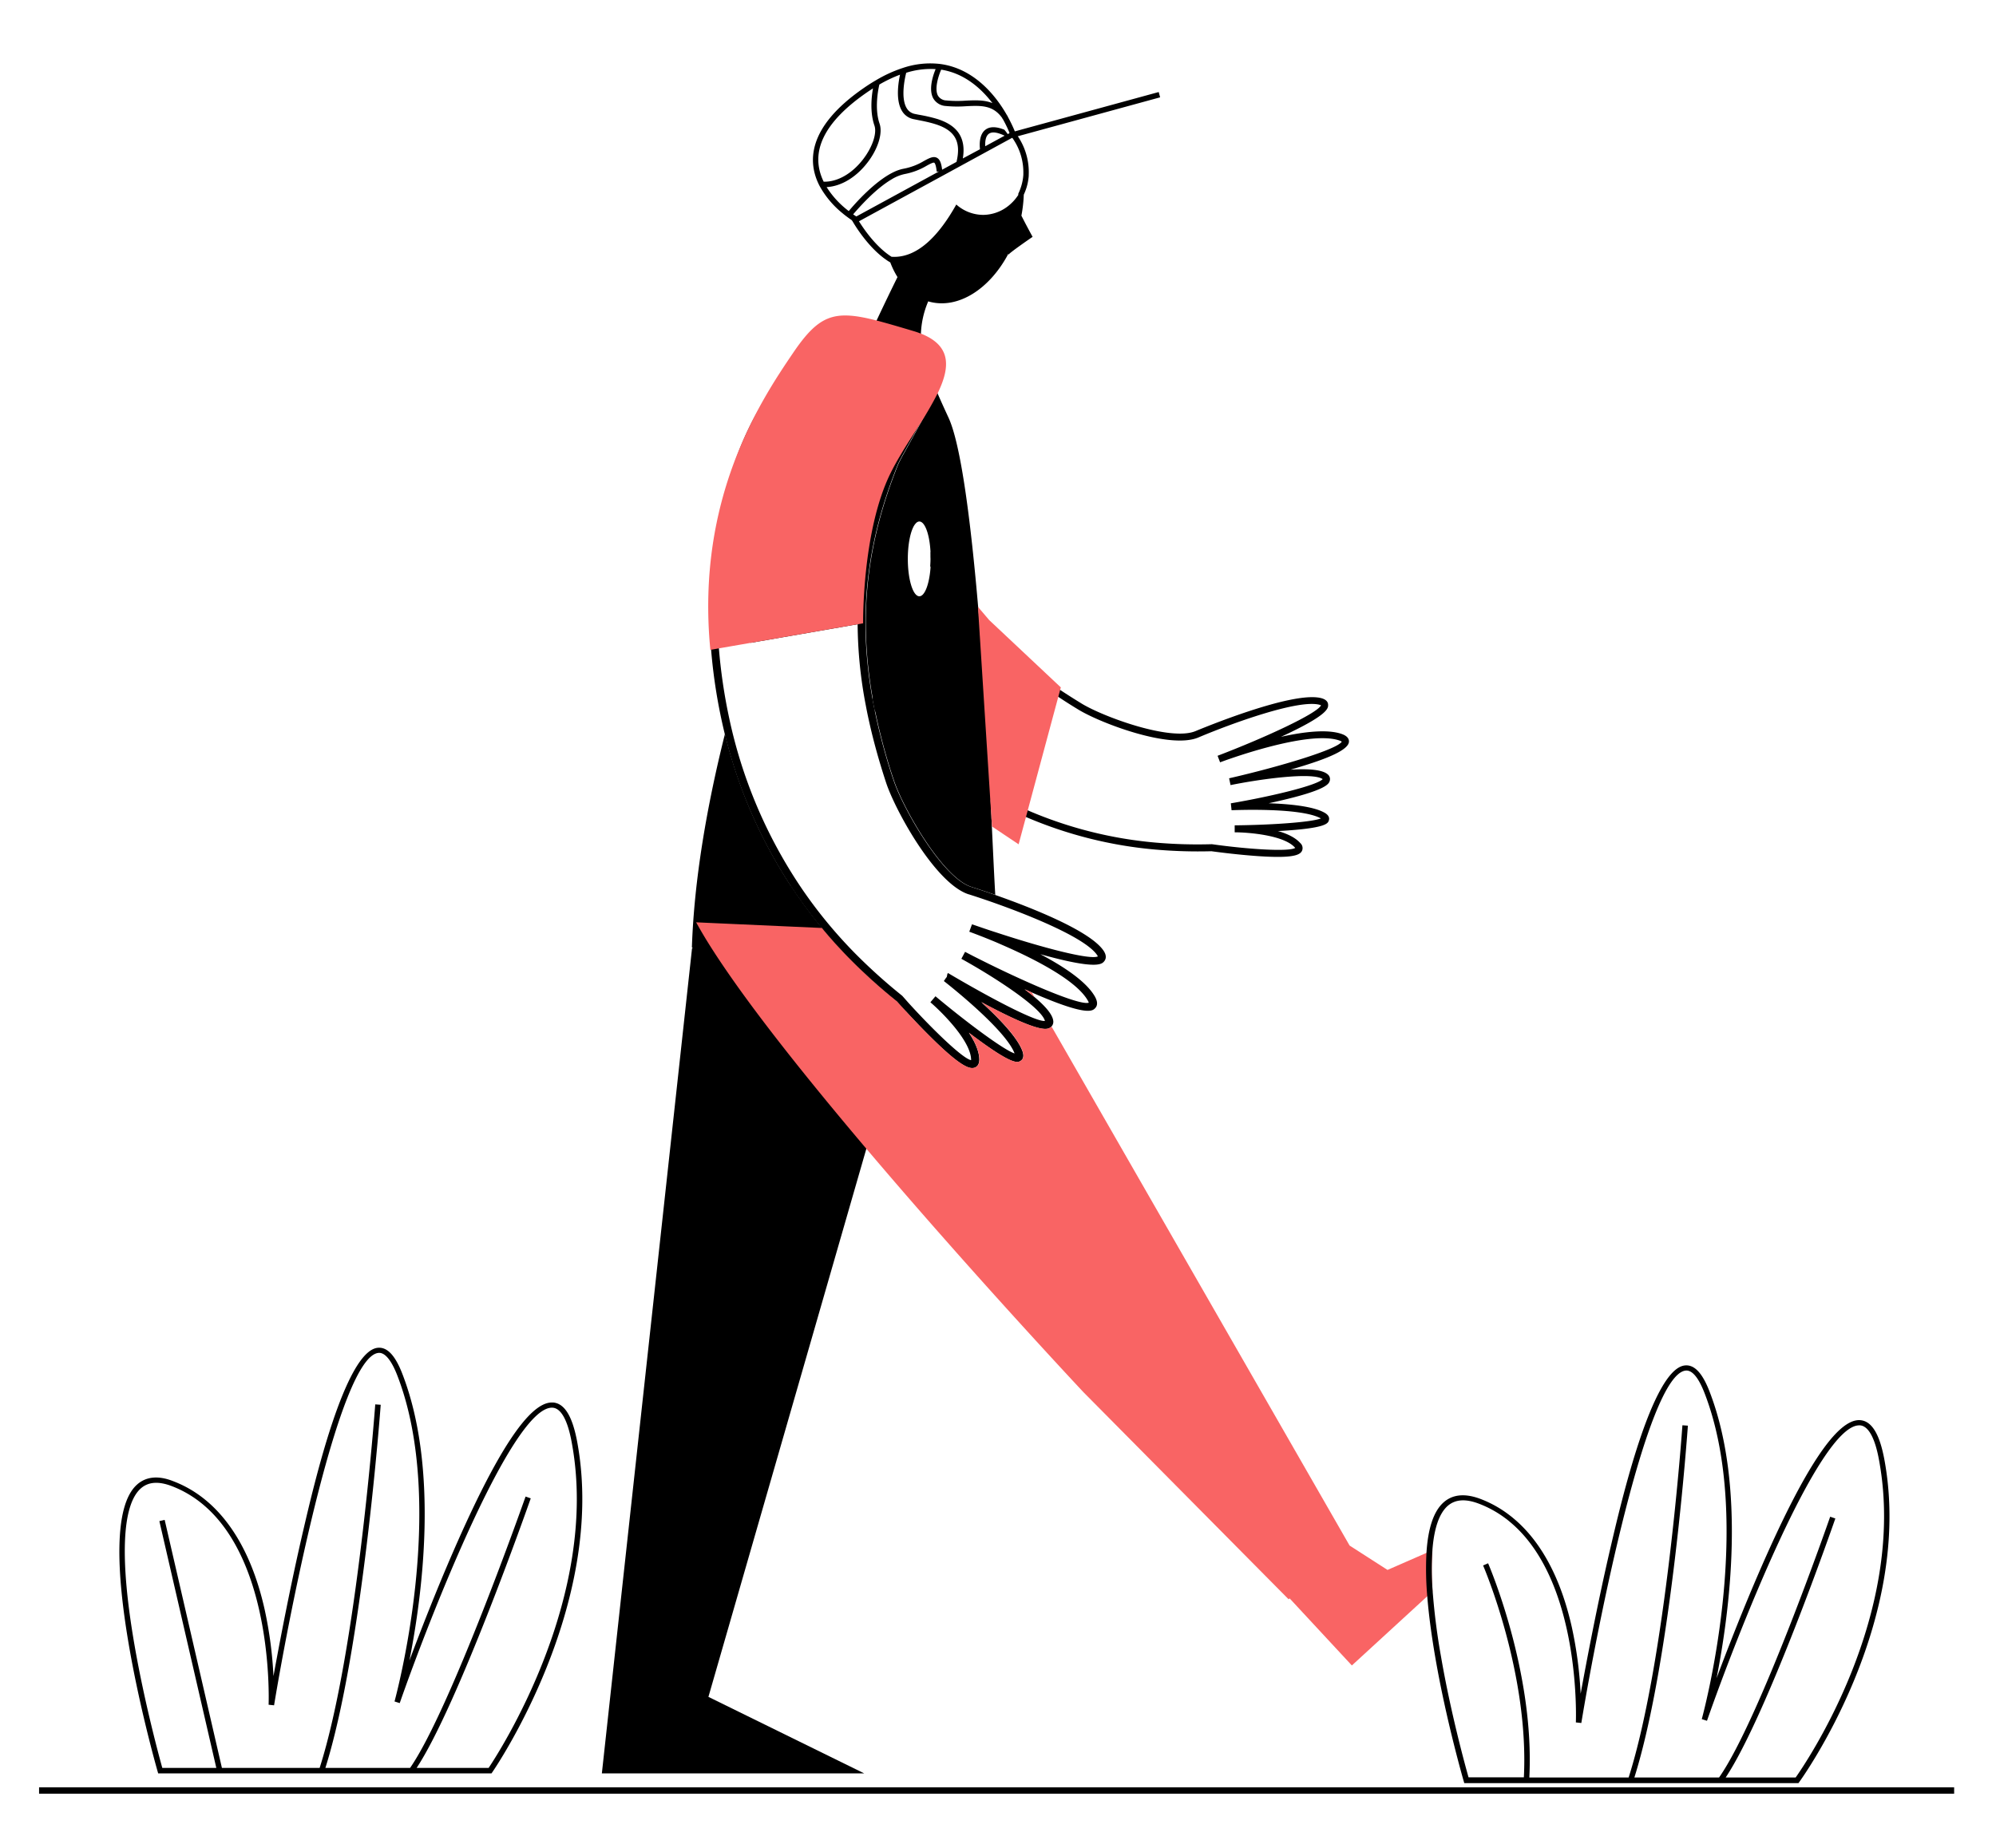 <svg id="Capa_1" data-name="Capa 1" xmlns="http://www.w3.org/2000/svg" viewBox="0 0 730.53 676.36"><title>Mesa de trabajo 57</title><path d="M493.71,271.52c.06-1.26-.85-2.23-2.72-2.87-5.28-1.81-13.86-.77-22.16,1.07,17.41-8,17.31-10.51,17.25-11.74,0-.78-.46-1.83-2.33-2.37-10.38-3-44.7,11.42-46.16,12-9.09,3.85-33.67-5.19-41.61-10q-4.11-2.51-8-5.08a156.79,156.79,0,0,1-29.67-25.19l-.06-.07-.05,0q-2.92-3.26-5.59-6.66A126.67,126.67,0,0,1,340.61,202c0,.62,0,1.26,0,1.91q0,1.68-.12,3.24l0,.06h0A129.36,129.36,0,0,0,353,225l.06.06c1.74,2.1,3.56,4.15,5.46,6.17l.12.12h0l.06.06a152.57,152.57,0,0,0,19.56,17.29q4.33,3.25,9.08,6.39,3.54,2.36,7.32,4.65c8.09,4.94,33.5,14.63,43.93,10.22,12.05-5.1,36.85-14.15,44.47-11.94a2.35,2.35,0,0,1,.43.16c-1.37,3-20.47,11.84-37.86,18.48l.92,2.39h0c.55-.21,31.93-12,43.61-8a3.46,3.46,0,0,1,.93.44c-1.72,2.84-22.5,9.11-41.24,13.41l.53,2.49c11.19-2.27,30-4.82,33.72-2.19-2.09,2.31-18.75,6.33-33.62,8.86l.27,2.53c.26,0,25.23-1.15,32.69,3C480,301,465,302,451.89,302.12v2.55h0c4.8,0,18,1,22.05,5.59l.1.13c-2.42,1.47-17.41.48-30.44-1.36l-.1,0h-.11a177.57,177.57,0,0,1-20.21-.57,151.37,151.37,0,0,1-47.05-11.84q-4.6-2-9.1-4.27-2.34-1.18-4.65-2.46l0,0-.13-.07c-1.78-1-3.55-2-5.3-3.09h0A170.9,170.9,0,0,1,323,259.46q-1.71-1.75-3.31-3.55c-.15-.17-.3-.33-.44-.5.28,1.57.58,3.16.91,4.75l.7.74c.1.12.21.22.32.34a172.57,172.57,0,0,0,35.92,28.51q2.65,1.58,5.35,3l.08.05,0,0q6.35,3.44,12.93,6.25A153.8,153.8,0,0,0,423,311a180.68,180.68,0,0,0,20.39.6c.95.13,8,1.09,15.2,1.65,3.76.3,6.73.42,9.08.42,6.54,0,8.2-1,8.82-2.14a2.46,2.46,0,0,0-.59-2.92c-1.83-2.06-4.88-3.46-8.22-4.42l.6,0c17.33-1,17.8-2.8,18.11-4,.18-.69.07-1.71-1.55-2.66-4.13-2.39-12.89-3.24-20.52-3.49,1.18-.26,2.39-.52,3.59-.8,17.82-4.08,18.48-6.37,18.79-7.47a2.22,2.22,0,0,0-.77-2.32c-2.05-1.81-7.52-2.09-13.62-1.7C480.12,279.44,493.5,275.46,493.71,271.52Z"/><path d="M373.83,78.94a50.19,50.19,0,0,0,.87-7.68,21.66,21.66,0,0,0,1-2.57,20.15,20.15,0,0,0,.81-4.26l0-.38a23.5,23.5,0,0,0-3.63-13.62,16.84,16.84,0,0,0-1.37-1.94L370,49.78a18.77,18.77,0,0,1,1.19,1.71,21.6,21.6,0,0,1,3.35,12.09l0,.39a18,18,0,0,1-.76,4.14,19.74,19.74,0,0,1-1.18,3l.19.09a17.56,17.56,0,0,1-1.63,2.17,17.19,17.19,0,0,1-2,1.91,15,15,0,0,1-9.33,3.38A14.87,14.87,0,0,1,350,74.86C343.94,85.72,336,94.58,326.39,94l-.08,0-.46-.3c-.35-.23-.7-.47-1.05-.74l-.27-.2c-6.5-5-11-13.19-11.06-13.28l-.08-.15-.12-.11-.7.74-.86.46c0,.08,4.9,8.94,11.88,14.14l.28.2.44.31.45.32q.54.36,1.08.66a29.46,29.46,0,0,0,2.64,5.37c-1.74,3.52-4.39,8.95-7.67,15.95L320,119l-1.24,2.7c-2.12,4.57-4.43,9.68-6.9,15.26-.43,1-.88,2-1.32,3q-1.21,2.78-2.47,5.68l-1.25,2.9c-6,14.13-12.63,30.46-19.07,48.08-.54,1.48-1.09,3-1.63,4.48l0,.12c-.55,1.51-1.09,3-1.64,4.58-3.37,9.56-6.67,19.45-9.78,29.52l21.25-3.69,3-.52,14.94-2.6c-.08-20,3.93-39.31,12.06-59.55.25-.61.91-1.9,2-3.91.58-1.09,1.29-2.39,2.13-3.92.27-.47.54-1,.82-1.47,3.46-6.26,9.83-17.8,10.32-20a81.56,81.56,0,0,1-2.86-8.24,38.84,38.84,0,0,1-1-4.76,27.51,27.51,0,0,1-.31-4.54,33.37,33.37,0,0,1,2.68-11.81c.21.07.42.13.64.18C350.85,113.15,362.25,105.7,369,93a1.19,1.19,0,0,0,.08-.16v.44c.2-.67,8.85-6.58,8.85-6.58S375.91,83.05,373.83,78.94ZM362.94,301c0-.56-.05-1.12-.08-1.68V299c0-.5-.05-1-.08-1.52-.06-1.31-.13-2.63-.2-4,0-.24,0-.49,0-.73,0-.74-.07-1.49-.11-2.24,0-.24,0-.48,0-.73-.93-17.93-2.15-38.22-3.69-57.69l-.06-.77h0c-.08-1.12-.17-2.23-.27-3.34v0l-.06-.73-.15-1.71,0-.58-.18-2.11c-2.73-31.89-6.33-60.11-10.92-70-1.48-3.2-2.79-6.08-3.92-8.7l-.31-.73c-1.26,2.71-3.44,6.83-6.6,12.6q-1.28,2.34-2.77,5.05c-.87,1.56-1.71,3.08-2.44,4.43-1,1.73-1.72,3.17-2.13,4-.11.24-.2.42-.25.55-11.53,28.71-14.62,55.46-9.34,85.38.28,1.57.58,3.16.91,4.75.17.87.36,1.74.55,2.62q.6,2.79,1.32,5.63c1.38,5.59,3,11.3,5,17.17,3.28,10,17.8,35.73,28.43,39.07,1.08.35,4.33,1.38,8.68,2.9C363.83,320.27,363.44,311.18,362.94,301Zm-22.29-96.4c0,.89,0,1.75-.08,2.59h0c0,.22,0,.43,0,.64-.45,6-2.11,10.44-4.09,10.44-2.33,0-4.22-6.13-4.22-13.68,0-4.83.77-9.08,1.94-11.52a5.7,5.7,0,0,1,1.09-1.61,1.94,1.94,0,0,1,.66-.45,1.4,1.4,0,0,1,.53-.11c1.92,0,3.54,4.18,4,9.89h0c.05.61.09,1.24.12,1.88,0,.4,0,.79,0,1.2Z"/><path d="M404.19,351.81c-.85,1.09-2.58,3.31-23.43-2.52,8.48,4.47,16.62,9.87,19.84,15.28,1.14,1.92,1.22,3.42.24,4.46s-3,3.12-23.2-5.73L375,362.12c1.27.95,2.49,1.91,3.61,2.85,3.78,3.17,6.52,6.22,6.86,8.59a2.55,2.55,0,0,1-.65,2.22,1.79,1.79,0,0,1-.39.33c-1.07.71-3.31,2.2-21.61-7.33-1.24-.64-2.47-1.29-3.67-1.94,6.37,5.8,13.28,12.93,15.08,18,.7,2,.06,3-.61,3.43-1.13.78-2.85,2-18.49-9.83l-.53-.41c2.17,3.27,3.77,6.71,3.82,9.82,0,2-1,2.7-1.62,2.94a2.75,2.75,0,0,1-1,.18c-2.08,0-6-2.15-15.65-11.8-3.24-3.22-6.35-6.52-8.58-8.94-1.75-1.89-3-3.24-3.27-3.59l-1.14-.93a200.68,200.68,0,0,1-16-14.5c-3.65-3.7-7.13-7.53-10.4-11.5a168.8,168.8,0,0,1-11.5-15.6,178.56,178.56,0,0,1-24-55.46,199.61,199.61,0,0,1-5-30.84c-.1-1.27-.2-2.55-.28-3.84-1.28-19.58,1.62-36.57,6.35-56.06a112.87,112.87,0,0,1,9.73-25.1c11.24-20.13,24.35-37.88,43.9-33.82l-1.24,2.7c-18.34-3.28-30.3,14.88-40.15,32.52a109.49,109.49,0,0,0-9.44,24.38c-4.68,19.23-7.53,36-6.28,55.2.08,1.18.16,2.35.26,3.52a197.9,197.9,0,0,0,3.71,25.27,176.56,176.56,0,0,0,26.26,62.14h0a168.84,168.84,0,0,0,11.54,15.17q4.08,4.78,8.54,9.3a203.32,203.32,0,0,0,17,15.28l.17.17.09.1,2,2.27c9.41,10.36,20.1,20.6,23,21.06a1,1,0,0,0,0-.18c-.12-6.93-10.79-17.48-14.9-21l1.86-2.2c11.37,9.52,24.94,19.62,28.95,20.93-3.36-9-25.66-26.33-25.88-26.5l.84-1.24a.57.57,0,0,0,.25-.37c.14-.44.11-1.11.45-1.31,14.48,8.58,32,17.92,35.45,17.52-1.18-4.57-16.29-14.58-27.48-21-1.08-.62-2.11-1.2-3.1-1.75l1.36-2.54c1.51.78,3,1.57,4.58,2.35,5.82,2.94,11.78,5.79,17.29,8.26,11.58,5.21,21.18,8.76,23.4,8a4.53,4.53,0,0,0-.48-1c-4.32-7.27-19.12-14.83-30.24-19.72L364.76,345c-2.6-1.09-4.88-2-6.6-2.66-2.07-.8-3.34-1.26-3.41-1.28l1-2.72c2.93,1,5.93,2.06,8.92,3,17.24,5.67,34.27,10.11,37.14,8.76a2.46,2.46,0,0,0-.25-.46c-4-6-22.73-13.83-37.28-19-3.58-1.27-6.9-2.38-9.68-3.26h-.05c-12.19-3.89-26.91-30.76-30.25-40.9-2.53-7.7-4.6-15.13-6.21-22.37q-.66-2.94-1.2-5.84a161.88,161.88,0,0,1-3-29.76c-.08-20,3.93-39.31,12.06-59.55.25-.61.91-1.9,2-3.91.58-1.09,1.29-2.39,2.13-3.92.27-.47.54-1,.82-1.47,3.46-6.26,9.83-17.8,10.32-20,.48,1.19,1,2.44,1.57,3.76-1.26,2.71-3.44,6.83-6.6,12.6q-1.28,2.34-2.77,5.05c-.87,1.56-1.71,3.08-2.44,4.43-1,1.73-1.72,3.17-2.13,4-.11.24-.2.42-.25.55-11.53,28.71-14.62,55.46-9.34,85.38.28,1.57.58,3.16.91,4.75.17.87.36,1.74.55,2.62q.6,2.79,1.32,5.63c1.38,5.59,3,11.3,5,17.17,3.28,10,17.8,35.73,28.43,39.07,1.08.35,4.33,1.38,8.68,2.9,12.73,4.46,34.89,13.07,39.81,20.52C405.13,349.9,404.73,351.11,404.19,351.81Z"/><path d="M327.15,365.72c-25.9,7.07-47-.84-59.95-8.49A74.92,74.92,0,0,1,253.48,347l-.25-.24c.84-24.83,5.47-51.63,12.1-78.13a178.56,178.56,0,0,0,24,55.46,168.8,168.8,0,0,0,11.5,15.6c3.27,4,6.75,7.8,10.4,11.5A200.68,200.68,0,0,0,327.15,365.72Z"/><path d="M317.08,420.51l-57.8,200.64,57,28h-96l33-302,.2-.12,4.18-2.55c.2-.29.39-.58.59-.86q2.12-3.09,4.25-5.62c9.17-11,18.29-14.59,26.79-13.88a168.8,168.8,0,0,0,11.5,15.6c3.27,4,6.75,7.8,10.4,11.5a200.68,200.68,0,0,0,16,14.5l1.14.93c.31.35,1.52,1.7,3.27,3.59Z"/><path d="M378.6,365c-1.12-.94-2.34-1.9-3.61-2.85l2.65,1.18Z" fill="#f96464"/><path d="M524.32,582.53l-1.89,1.74-27.65,25.38L472,585.1l-.37.33-75.07-75.79s-40.77-43.43-79.47-89.13c-18.73-22.12-37-44.77-49.88-63.28-3.38-4.85-6.39-9.42-8.95-13.61q-1.9-3.14-3.47-6l7.72.35,38.29,1.72c3.27,4,6.75,7.8,10.4,11.5a200.68,200.68,0,0,0,16,14.5l1.14.93c.31.35,1.52,1.7,3.27,3.59,2.23,2.42,5.34,5.72,8.58,8.94,9.7,9.65,13.57,11.8,15.65,11.8a2.75,2.75,0,0,0,1-.18c.62-.24,1.66-.95,1.62-2.94-.05-3.11-1.65-6.55-3.82-9.82l.53.41c15.64,11.8,17.36,10.61,18.49,9.83.67-.46,1.31-1.43.61-3.43-1.8-5.08-8.71-12.21-15.08-18,1.2.65,2.43,1.3,3.67,1.94,18.3,9.53,20.54,8,21.61,7.33a1.79,1.79,0,0,0,.39-.33l109.09,190,13.88,8.92,14.36-6.28,2.09-.92A103.25,103.25,0,0,0,524.32,582.53Z" fill="#f96464"/><rect x="14.3" y="654.27" width="700.91" height="2.32"/><path d="M211.29,528c-1.74-9.51-4.64-14.28-8.87-14.61l-.44,0c-8.29,0-20.1,17.84-36.06,54.47-6.37,14.64-12.12,29.42-16.08,40,4.71-23.83,10.91-70.14-2.6-105-2.61-6.74-5.54-9.85-9-9.49-12,1.24-23.39,50.28-27.15,66.4-4.85,20.79-8.79,41.67-11,53.77a147.58,147.58,0,0,0-3.24-24.42c-5.47-24.38-17-40.58-33.24-46.84C58,540,53.41,540.47,50.06,543.53c-17.54,16.06,6.59,101.27,7.62,104.89l.21.73h122l.3-.43C180.61,648.12,222.24,587.69,211.29,528ZM178.84,647.15H152.49c15.09-22.87,40.66-95.52,41.76-98.67l-1.89-.66c-.27.78-27.46,78-42.27,99.33h-31c13.6-43.15,20.18-132,20.25-132.93l-2-.14c-.07.9-6.7,90.4-20.35,133.07H81.22L60.27,556.36l-1.94.45,20.84,90.34H59.4c-1.11-4-6.54-23.94-10.21-45.19-5.35-31-4.58-50.72,2.22-57,2.78-2.54,6.55-2.85,11.54-.93,37.87,14.57,35.39,79.37,35.36,80l2,.21c5.83-35.39,24.06-127.55,38.19-129,2.94-.31,5.38,4.3,6.9,8.22,18.65,48.12-.84,118.66-1,119.37l1.9.6c10.61-30.46,41.37-109.21,56-108.13,3.1.24,5.54,4.73,7,13C219.64,584.59,182.53,641.65,178.84,647.15Z"/><path d="M689.71,534.47c-1.74-9.51-4.64-14.28-8.87-14.61-8.3-.62-20.25,17.17-36.5,54.45-6.37,14.64-12.12,29.42-16.08,40,4.71-23.83,10.91-70.14-2.6-105-2.61-6.74-5.54-9.85-9-9.48-12,1.23-23.39,50.27-27.15,66.39-4.85,20.79-8.79,41.67-11,53.77a147.34,147.34,0,0,0-3.24-24.41c-4.06-18.09-11.43-31.67-21.61-40-.26-.23-.53-.44-.8-.64a41.69,41.69,0,0,0-10.83-6.18c-5.79-2.23-10.44-1.79-13.81,1.31-3.53,3.24-5.57,9.37-6.14,18.34a114.55,114.55,0,0,0,.29,15.9q.81,10.13,3.05,23c4,23,10.23,44.47,10.29,44.69l.21.72H658.23l.3-.41C659,651.67,700.66,594.2,689.71,534.47Zm-32.5,116.18H631.6c15-22.59,39.09-91.8,40.13-94.8l-1.89-.65c-.26.75-25.87,74.39-40.66,95.45h-31c13.56-43.12,19.52-127.92,19.58-128.78l-2-.14c-.06.86-6.07,86.24-19.68,128.92H559.73c2-38.77-14.91-78-15.09-78.4l-1.83.8c.17.39,16.88,39.23,14.92,77.55l1,0H537.48c-1.11-3.92-6.43-23.19-10-43.77a239.1,239.1,0,0,1-3.13-24.35,103.25,103.25,0,0,1-.09-15.08c.6-7.81,2.41-13.19,5.41-16,2.8-2.57,6.64-2.88,11.73-.92a39.72,39.72,0,0,1,9.48,5.23c.47.34.94.7,1.39,1.09,26.49,21.45,24.52,73.12,24.49,73.7l2,.21c5.83-35.39,24.06-127.55,38.19-129,3-.3,5.38,4.3,6.9,8.22,18.65,48.12-.84,118.66-1,119.37l1.9.6c10.54-30.24,40.92-108.14,55.7-108.14h.32c3.1.24,5.54,4.73,7,13C698.06,591.07,660.91,645.42,657.21,650.65Z"/><path d="M343.09,144.14A126.18,126.18,0,0,1,336.18,156c-1.78,2.82-3.64,5.69-5.4,8.57q-1.12,1.84-2.19,3.69-1.41,2.46-2.63,4.9c-10.5,21.22-10.06,55-10.06,55l-2,.35-14.94,2.6-3,.52-21.25,3.69-11.51,2-2.85.5-.36.06c-5.38-55.4,18.36-91.14,30.28-108.7,9.56-14.07,15.09-15.81,30.57-11.86,3.82,1,8.25,2.3,13.5,3.87,1,.29,1.86.6,2.69.92C348.39,126.59,347.76,134.61,343.09,144.14Z" fill="#f96464"/><polygon points="362.04 226.98 388.26 251.63 372.81 309.06 363.06 302.54 357.93 222.15 362.04 226.98" fill="#f96464"/><path d="M424.09,33.69l-52.67,14.4c-.19-.48-.48-1.18-.89-2.05-.59-1.26-1.15-2.36-1.75-3.45v-.15l-.2-.2C365,35.86,357,25.06,344,23.41a31.21,31.21,0,0,0-13.49,1.44,48.64,48.64,0,0,0-10,4.58c-1.43.83-2.89,1.76-4.35,2.77C295,46.8,295.66,59.7,299.93,68a33.85,33.85,0,0,0,8.48,10.1l.38.32c.51.41,1,.78,1.41,1.08s1.08.79,1.64,1.15c0,0,0,0,0,0l.11.07.09.06c.52.34.82.51.82.51l.49.29,1-.56,30.1-16.39L363.7,54.12l6.77-3.69h0l54.13-14.8ZM344.47,25.5c8.56,1.33,14.75,7,18.76,12.25-3-1.22-6.32-1.07-9.76-.91a42.21,42.21,0,0,1-7.1-.07A3.72,3.72,0,0,1,343.28,35C341.93,32.47,343.48,27.77,344.47,25.5Zm-27.2,8.34c.75-.52,1.49-1,2.24-1.49-.55,3.1-1.15,8.74.52,13.57,1,2.85-.72,7.94-4.15,12.4-4.08,5.3-9.43,8.32-14.42,8.19C296.2,55.72,301.51,44.72,317.27,33.84Zm6.94,39.52-10.8,5.88-.2-.13-.09-.06-.87-.58c2-2.34,8-9.19,13.91-12.71a15,15,0,0,1,5-2.06,24.52,24.52,0,0,0,7.94-3c1.09-.6,2.45-1.33,2.82-1.14.14.07.63.53.92,3.29l.82-.09Zm25.87-14.1-5.26,2.86c-.32-2.54-.88-3.82-1.92-4.36-1.32-.69-2.82.12-4.71,1.15a22.44,22.44,0,0,1-7.31,2.82,14.36,14.36,0,0,0-3.66,1.2c-7,3.29-14.41,11.73-16.58,14.34l-.29-.22-.37-.3a33.32,33.32,0,0,1-7.44-8.26c5.28-.28,10.75-3.53,14.93-8.95,3.88-5,5.66-10.77,4.45-14.27-1.92-5.56-.48-12.59-.08-14.32a48.79,48.79,0,0,1,7.57-3.61c-.67,3.09-1.62,9.4.69,13.23a6.35,6.35,0,0,0,4.34,3.06l1.45.29c1.62.32,3.3.65,4.93,1.09,3.56.94,6.84,2.35,8.56,5.09C350.81,52.38,351,55.38,350.08,59.26Zm10.52-5.73c-.09-1.54.08-3.62,1.27-4.52s3.11-.61,5.82.66ZM369,49l-.16.09-.16-.21c-.34-.49-.71-.94-1.1-1.4h0c-3-1.21-5.33-1.21-6.91,0-2.34,1.77-2.17,5.55-2,7.15L352.39,58c.61-3.63.18-6.57-1.32-9-1.75-2.79-4.75-4.39-8-5.44A57.93,57.93,0,0,0,336.28,42l-1.44-.29a4.41,4.41,0,0,1-3-2.13c-2.26-3.76-.67-11-.17-12.94a29.66,29.66,0,0,1,10.77-1.34c-1,2.37-2.64,7.42-.89,10.67a5.68,5.68,0,0,0,4.61,2.83,44.22,44.22,0,0,0,7.44.08c5.46-.26,9.81-.45,13.2,4.32v.1l.19.2c.6,1.07,1.16,2.17,1.75,3.43.24.52.43,1,.59,1.34l0,.05c.06.13.1.24.15.34a.14.14,0,0,0,0,.06Z"/></svg>